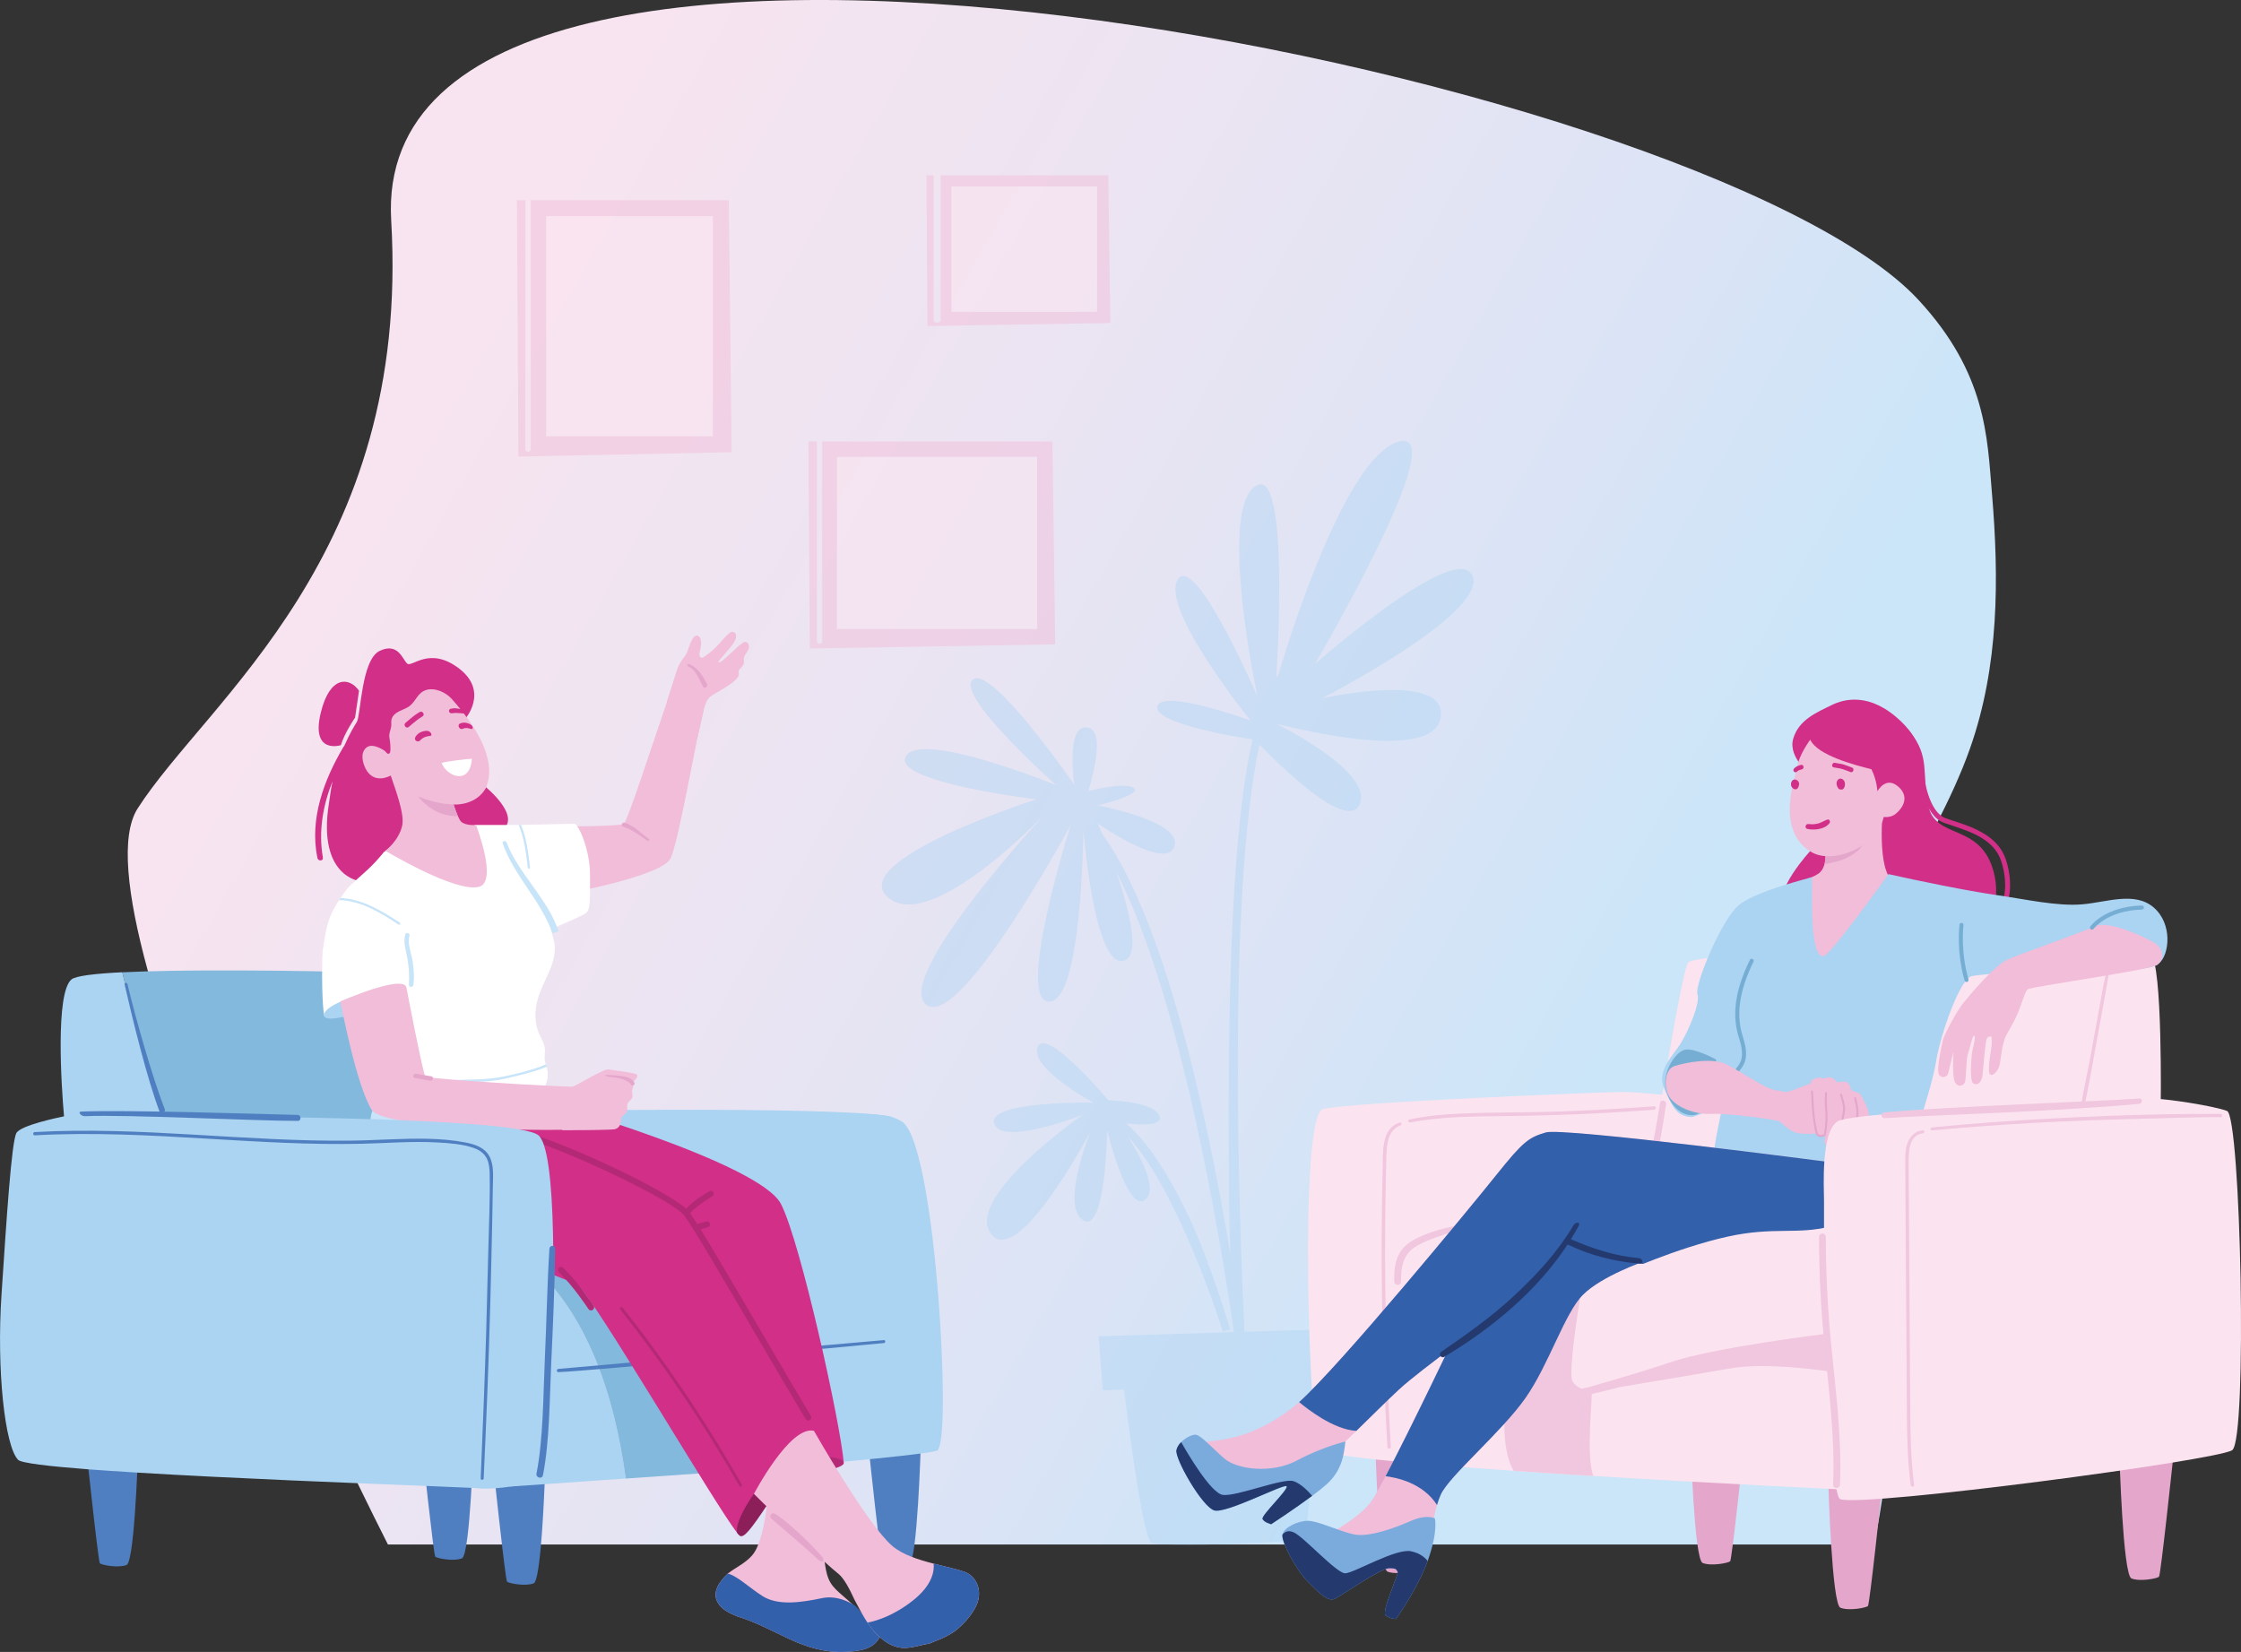 <?xml version="1.0" encoding="UTF-8"?>
<svg xmlns="http://www.w3.org/2000/svg" xmlns:xlink="http://www.w3.org/1999/xlink" viewBox="0 0 795.93 586.74">
  <rect x="0" y="0" width="795.93" height="586.74" fill="#333333" stroke="none"/>
  <defs>
    <style>      .cls-1 {        opacity: .5;      }      .cls-2 {        isolation: isolate;      }      .cls-3 {        mix-blend-mode: multiply;        opacity: .42;      }      .cls-4 {        fill: #4a3333;      }      .cls-4, .cls-5, .cls-6, .cls-7, .cls-8, .cls-9, .cls-10, .cls-11, .cls-12, .cls-13, .cls-14, .cls-15, .cls-16, .cls-17, .cls-18, .cls-19, .cls-20, .cls-21, .cls-22 {        stroke-width: 0px;      }      .cls-5 {        fill: #76aed3;      }      .cls-6 {        fill: #4f7fc0;      }      .cls-7 {        fill: #7aabdc;      }      .cls-8 {        fill: #24396e;      }      .cls-9 {        fill: #c7e4f8;      }      .cls-10 {        fill: #abd3f2;      }      .cls-11 {        fill: #bf2529;      }      .cls-12 {        fill: #b42975;      }      .cls-13 {        fill: #d12f88;      }      .cls-14 {        fill: #8c1f5a;      }      .cls-15 {        fill: #3260aa;      }      .cls-16 {        fill: #83b9dd;      }      .cls-17 {        fill: #fff;      }      .cls-18 {        fill: #e4a6cb;      }      .cls-19 {        fill: #fbe4f0;      }      .cls-20 {        fill: #f1c7df;      }      .cls-21 {        fill: #f1bdd9;      }      .cls-22 {        fill: url(#Dégradé_sans_nom_52);      }    </style>
    <linearGradient id="Dégradé_sans_nom_52" data-name="Dégradé sans nom 52" x1="551.97" y1="406.44" x2="-39.7" y2="67.55" gradientUnits="userSpaceOnUse">
      <stop offset="0" stop-color="#cbe5f9"></stop>
      <stop offset=".15" stop-color="#d9e4f6"></stop>
      <stop offset=".42" stop-color="#ebe4f2"></stop>
      <stop offset=".7" stop-color="#f7e4f0"></stop>
      <stop offset="1" stop-color="#fbe4f0"></stop>
    </linearGradient>
  </defs>
  <g class="cls-2">
    <g id="Calque_2" data-name="Calque 2">
      <g id="Calque_1-2" data-name="Calque 1">
        <g>
          <path class="cls-22" d="M137.78,548.58S24.2,325.73,48.88,287.16c24.68-38.57,97.08-89.75,90.06-208.86-8.81-149.52,466.87-53.34,542.4,28.18,24.23,26.15,24.47,48.88,26.13,68.67,2.55,30.33,2.55,61.41-7.81,90.75-12.99,36.78-41.84,70.13-42.45,108.59-.53,33.95,19.38,66.73,18.56,100.3-.1,4.2-8.53,73.79-10.66,73.79H137.78Z"></path>
          <g class="cls-3">
            <path class="cls-10" d="M522.98,204.58c-5.37-13.25-56.01,31.31-56.01,31.31,0,0,50.41-85.68,29.42-78.9-18.52,5.99-38.01,68.08-42.34,82.62-.26.31-.51.65-.76.99.76-12.39,4.17-76.48-7.62-67.73-13.05,9.68.97,74.63.97,74.63,0,0-22.48-52.1-28.42-41.49s25.97,49.94,25.97,49.94c0,0-31.76-11.59-33.14-4.99-1.26,6.02,28.49,10.84,33.8,11.65-5.57,24.56-8.73,68.16-8.43,142.17.06,14.62.09,28.88.59,40.79-2.16-13.04-5.08-29.12-8.75-45.98-10.87-49.96-23.24-84.69-36.81-103.43-.91-2.28-1.5-3.65-1.5-3.65,0,0,24.34,17,27.23,8.09,2.89-8.92-27.33-14.55-27.33-14.55,0,0,15.81-3.72,12.88-6.13-2.94-2.41-16.08,1.05-16.08,1.05-.11-1.07,7.01-21.73-.62-22.59s-4.45,20.4-4.45,20.4c0,0-29.6-42.91-36.07-37.41-6.47,5.49,29.61,37.51,29.61,37.51,0,0-47.78-19.53-53.34-10.35-5.56,9.18,46.29,15.37,46.29,15.37,0,0-67.95,21.84-52.63,34.88,15.32,13.04,55.83-29.8,55.83-29.8,0,0-54.09,58.22-42.35,67.84,11.74,9.62,51.38-63.88,51.38-63.88,0,0-19.71,62.36-7.8,62.8,11.91.44,12.28-61.08,12.28-61.08,0,0,3.8,49.24,14.33,46.58,6.18-1.56,1.95-18.09-2.6-31.46,22.88,44.16,37.1,131.17,41.77,163.37l-48.08,1.46,1.5,19.23,7.51-.28c1.99,16.03,6.92,53.36,9.85,54.49,3.74,1.44,52.63.14,54.13-2.02,1.17-1.69,4.25-39,5.53-55.07l8.29-.31-.27-18.68-34.74,1.05c-1.84-38-6.24-154.95,5.35-208.54,6.66,6.87,31.23,31.22,35.58,21.19,5.04-11.63-29.72-28.67-29.72-28.67,0,0,55.44,15.01,58.44-2,3-17.02-42.09-6.99-42.09-6.99,0,0,58.81-30.18,53.44-43.43Z"></path>
            <path class="cls-10" d="M406.86,426.01c4.46-3.81-2-15.63-6.33-22.44,18.27,19.69,33.63,68.86,33.79,69.37l2.56-.81c-.05-.15-7.09-24.12-14.8-40.28-7.45-15.61-14.86-26.59-22.12-32.86,4.69.55,13.5,1.11,11.77-2.74-2.33-5.2-18.05-5.44-18.05-5.44,0,0-22.26-26.46-25.13-18.92-2.87,7.53,19.78,19.76,19.78,19.76,0,0-37.81-.75-35.18,7.44,2.63,8.19,31.38-3.13,31.38-3.13,0,0-42.06,29.26-32.61,42.2,9.44,12.94,35.33-36.13,35.33-36.13,0,0-10.67,26.12-2.6,31.35s8.58-31.95,8.58-31.95c0,0,7.23,30.07,13.63,24.6Z"></path>
          </g>
          <g>
            <g>
              <path class="cls-18" d="M488.5,514.16s1.22,42.82,4.28,44.04c3.06,1.22,9.18,0,9.79-.61.61-.61,4.89-40.98,4.89-40.98l-18.96-2.45Z"></path>
              <path class="cls-18" d="M600.44,511.1s1.22,42.82,4.28,44.04c3.06,1.22,9.18,0,9.79-.61.61-.61,4.89-40.98,4.89-40.98l-18.96-2.45Z"></path>
              <path class="cls-18" d="M752.74,516.6s1.22,42.82,4.28,44.04c3.06,1.22,9.18,0,9.79-.61.61-.61,4.89-40.98,4.89-40.98l-18.96-2.45Z"></path>
              <path class="cls-18" d="M649.37,527s1.22,42.82,4.28,44.04c3.06,1.22,9.18,0,9.79-.61s4.89-40.98,4.89-40.98l-18.96-2.45Z"></path>
              <g>
                <path class="cls-19" d="M657.61,456.35l-1.22,72.79s-44.68-2.09-90.48-4.91c-9.52-.58-19.08-1.19-28.31-1.83-36.61-2.51-67.83-5.33-69.22-7.68-3.44-5.77-7.11-118.32,1.46-120.77s100.93-6.12,106.43-6.12,22.63,1.84,22.63,1.84l31.81,63,26.91,3.67Z"></path>
                <path class="cls-20" d="M517.84,435.25c-5.47.98-13.54,3.14-17.98,6.62-4.16,3.26-4.84,8.36-4.66,13.34.06,1.54,2.43,1.56,2.41,0-.07-5.36.73-9.97,5.78-12.8,4.22-2.37,8.9-3.67,13.47-5.18,1.21-.4,2.22-2.19.99-1.97Z"></path>
                <path class="cls-20" d="M497.13,398.71c-6.73,2.01-5.91,10.95-6.05,16.42-.2,8.01-.31,16.02-.35,24.04-.07,15.93.18,31.85.75,47.77.32,9.02.75,18.04,1.28,27.05.05.78,1.26.78,1.22,0-1.77-30.38-2.4-60.83-1.85-91.25.07-4.15.16-8.3.29-12.45.12-3.95.61-9.03,4.99-10.54.65-.22.38-1.24-.29-1.04Z"></path>
                <path class="cls-20" d="M587.51,392.92c-11.5.87-23.02,1.5-34.55,1.89-11.28.37-22.57.21-33.84.69-6.22.26-12.47.81-18.57,2.12-.68.15-.39,1.16.29,1.04,11.02-2.06,22.17-2.14,33.34-2.24,11.32-.11,22.64-.44,33.95-1.03,6.47-.34,12.93-.75,19.39-1.24.78-.06.78-1.28,0-1.22Z"></path>
                <path class="cls-20" d="M648.37,473.75s-40,4.93-54.81,10.01c-7.54,2.59-19.58,6.14-29.58,9-6.16,1.33-12.37,2.46-18.63,3.51-1.18.2-.92,2.23.28,2.1,9.98-1.03,19.91-3.06,29.63-5.7,15.2-2.55,31.9-5.32,39.2-6.63,13.44-2.42,36.11,1.2,36.11,1.2l-2.2-13.49Z"></path>
                <path class="cls-20" d="M565.9,524.24c-9.52-.58-19.08-1.19-28.31-1.83-2.09-3.57-4.75-11.73-2.32-28.74,3.67-25.69,26.3-34.87,26.3-34.87,0,0-4.89,28.75-3.06,31.81,1.84,3.06,6.13,3.39,6.73,4.14.57.71-2.11,21.92.65,29.49Z"></path>
              </g>
              <g>
                <path class="cls-19" d="M767.42,393.46s.74-51.39-3.57-54.41c-4.31-3.02-15.94-3.52-20.83-3.47-4.89.05-140.5,1.47-143.52,6.39-3.01,4.92-17.13,96.64-17.13,96.64l103.62,11.89,81.43-57.05Z"></path>
                <path class="cls-20" d="M742.24,376.49l2.44-13.42c.79-4.37,1.59-8.75,2.38-13.12.49-2.69,2.66-8.83-.69-10.51-.64-.32-.09-1.26.55-.96,2.74,1.3,2.54,4.76,2.12,7.3-.81,4.88-1.76,9.74-2.64,14.61-.88,4.87-1.77,9.74-2.65,14.61-.9,4.95-2.18,12.46-3.35,17.35-.18.74-1.2.41-1.11-.3.55-4.39,2.17-11.22,2.96-15.58Z"></path>
                <path class="cls-20" d="M589.61,391.68c-1.11,7.2-2.46,14.37-4.04,21.48-.33,1.49,1.96,2.12,2.29.63,1.55-7.13,2.84-14.3,3.89-21.53.2-1.39-1.91-1.99-2.13-.59Z"></path>
              </g>
              <g>
                <g>
                  <path class="cls-13" d="M700.63,337.19s12.17-12.66,7.11-28.72c-5.05-16.06-20.42-10.4-22.85-22.3-2.43-11.9.71-17.11-6.52-26.3-7.22-9.19-31.04,5.72-31.04,5.72l-4.17,36.43s-13.47,14.31-10.16,21.88c3.32,7.57,67.62,13.29,67.62,13.29Z"></path>
                  <path class="cls-13" d="M712.05,322.32c-.17.04-.35.02-.52-.05-.44-.19-.64-.7-.45-1.14.03-.06,2.62-6.36-.32-15.28-2.54-7.71-10.79-10.42-17.41-12.61-1.05-.34-2.03-.67-2.95-1-7.11-2.56-8.71-15.83-8.78-16.39-.05-.48.28-.91.76-.97.47-.06.9.28.96.75.01.13,1.55,12.77,7.66,14.97.89.32,1.87.64,2.9.98,6.62,2.18,15.69,5.17,18.51,13.7,3.16,9.59.39,16.24.27,16.52-.12.27-.35.45-.62.51Z"></path>
                </g>
                <g>
                  <g>
                    <path class="cls-13" d="M643.24,275.29s-8.26-6.17-6.36-12.86c1.92-6.75,8.31-9.36,13.67-12,4.2-2.07,13.56-4.85,24.7,5.87,11.11,10.69,9.58,24.34-4.58,41.47-4.79,5.8-27.43-22.48-27.43-22.48Z"></path>
                    <path class="cls-21" d="M691.64,317.51c3.67,3.76,6.15,68.62-45.97,46.39-11.11-14.7-17.4-46.81-17.32-47.69,5.76-.55,15.42-4.43,17.55-5.94,1.06-.75,2.64-2.72,2.45-6.93,0-.07,0-.13,0-.2-.1-2.73.02-6.71.13-9.37.07-1.67.14-2.82.14-2.82l20.35-6.29s-2.57,21.57,2.54,27.56c2.39,2.79,10.84,3.53,20.14,5.3Z"></path>
                    <path class="cls-18" d="M664.02,294.32s.38,3.06-4.18,7.86c-3.52,2.62-5.63,3.67-11.81,4.72.59-2.99.35-6.64.45-9.3l15.54-3.27Z"></path>
                    <g>
                      <path class="cls-21" d="M638.37,272.16c-.45,3.08-8.28,22.82,5.06,30.52,7.76,4.48,23.19-1.89,25.61-12.51,0,0,2.48.42,4.36-1.19,2.43-2.07,4.73-5.77,1.16-9.26-4.63-4.53-7.76,1.32-7.76,1.32,0,0-.2-4.06-2.15-7.83-5.74-1.45-19.16-4.89-21.71-10.49,0,0-3.98,5.38-4.57,9.43Z"></path>
                      <path class="cls-13" d="M651.72,270.94c1.02.24,2.08.3,3.09.6,1.02.3,1.99.75,3,1.1.91.31.4,1.92-.51,1.6-1-.35-1.97-.8-3-1.1-1.01-.3-2.07-.36-3.09-.6-.94-.22-.43-1.82.51-1.6Z"></path>
                      <path class="cls-13" d="M637.19,272.95c.72-.75,1.52-1.01,2.44-1.27.97-.27,1.33,1.29.36,1.57-.61.17-1.24.28-1.72.78-.74.77-1.81-.3-1.07-1.07Z"></path>
                    </g>
                    <path class="cls-13" d="M652.91,276.83c.29-.25.62-.35.98-.24.04,0,.08.01.12.02.02,0,.03,0,.05,0,.02,0,.03.01.04.02,1.23.36,1.49,2.25.84,3.17-.09.23-.22.43-.43.54-.21.1-.45.12-.69.06-.02,0-.04.02-.07.02-.58.02-.97-.42-1.16-.99-.49-.84-.36-2.02.32-2.6Z"></path>
                    <path class="cls-13" d="M636.48,277.32c.55-.65,1.54-.59,2.15.14.05.06.1.14.15.21.15.24.23.52.21.8,0,.03,0,.07,0,.1,0,.01,0,.02,0,.03-.09.49-.2.98-.5,1.35-.57.72-1.63.39-2.13-.44-.43-.72-.32-1.64.14-2.19Z"></path>
                  </g>
                  <path class="cls-13" d="M648.97,291.12c-1.04.36-1.95.99-3.02,1.31-1.19.36-2.4.4-3.63.25-1.13-.14-1.5,1.51-.36,1.75,2.48.52,6.21.13,7.82-2.08.42-.58-.03-1.5-.81-1.23Z"></path>
                </g>
                <path class="cls-10" d="M670.73,310.47c10.85,2.44,27.92,5.93,38.24,7.42,10.32,1.49,21.68,4.06,30.47,3.32,8.79-.73,18.76-4.71,25.51,1.13,6.75,5.83,5.55,16.72,1.92,19.76-3.63,3.04-13.03,2.06-23.89,2.06s-38.7,1.59-42.73,2.56-10.99,20.02-12.7,30.76-13.67,45.17-13.67,45.17c0,0-12.7-3.17-28.57-7.81-15.87-4.64-33.14-.03-35.89-1.98-2.21-1.57,1.72-15.21,2.04-19.26.08-.99-10.01,3.2-10.62,3.17-5.5-.24-6.8-3.66-9.73-10.01-2.93-6.35,3.08-11.77,5.82-16.18,2.74-4.41,7.08-14.44,5.95-17.53s8.67-26.92,14.98-31.81c6.3-4.88,25-9.39,25.6-9.67s-1.47,28.61,4.23,28.07c2.37-.23,23.05-29.18,23.05-29.18Z"></path>
                <path class="cls-5" d="M609.42,376.27c2.2,10.13-2.59,19.17-7.83,19.78s-9.51-5.06-10.12-10.44c-.61-5.38,3.6-12.03,6.99-12.76,3.39-.73,10.96,3.42,10.96,3.42Z"></path>
                <path class="cls-21" d="M744.43,328.89c-9.25,3.84-26.68,9.78-31.45,11.97-4.77,2.19-13.14,12.28-15.57,15.25s-6.96,11.5-7.35,13.3c-.39,1.8-2.48,10.98-1.33,12.39,1.15,1.41,2.92.63,3.18-.57.26-1.2,1.93-7.72,1.93-7.72,0,0-.68,9.23.63,11.11s3.23.73,3.49-.47.52-8.66.83-9.34c.31-.68,1.77-6.88,2.19-6.94.42-.05.47.42.37,1.41-.1.99-.83,3.6-.99,4.95-.16,1.36-.89,9.39.42,10.48,1.3,1.1,2.97-.16,3.29-2.5.31-2.35.63-7.14.94-9.44.31-2.29.31-4.38,1.46-4.59,1.15-.21.83,0,.94,1.77.1,1.77-.73,5.32-.89,7.51-.16,2.19-.37,4.38.78,4.33,1.15-.05,2.5-1.67,2.97-3.91.47-2.24.68-7.25,2.45-10.48,1.77-3.23,3.13-5.27,4.59-9.23,1.46-3.96,1.98-5.89,2.82-6.78s43.63-6.86,46.05-8.66c2.43-1.8,2.19-5.16,0-7.12-2.19-1.96-16.8-8.79-21.75-6.73Z"></path>
                <path class="cls-5" d="M743,330.19c-.14,0-.29-.04-.42-.14-.32-.23-.39-.68-.16-1,.21-.29,5.21-7.05,18.28-7.43.39.02.73.3.74.7.01.4-.3.73-.7.74-12.36.36-17.11,6.77-17.15,6.84-.14.2-.36.3-.58.3Z"></path>
                <path class="cls-5" d="M698.45,348.79c-.31,0-.6-.21-.69-.52-3.01-10.57-1.86-19.48-1.81-19.86.05-.39.4-.67.81-.61.39.05.67.41.61.81-.01.09-1.16,9.01,1.77,19.27.11.38-.11.78-.49.89-.07.02-.13.03-.2.03Z"></path>
                <path class="cls-5" d="M615.71,388.95s-.07,0-.1,0c-.39-.05-.67-.42-.61-.81.07-.53.12-1.23.16-1.97.14-2.36.32-5.29,1.65-6.93,1.28-1.58,3.04-3.73.85-10.48-2.66-8.18-1.44-17.02,3.84-27.83.17-.36.6-.5.96-.33.36.17.5.6.33.96-5.1,10.45-6.3,18.96-3.76,26.76,2.25,6.92.69,9.64-1.1,11.83-1.04,1.28-1.2,3.95-1.33,6.1-.05.77-.09,1.5-.17,2.09-.05.36-.36.62-.71.62Z"></path>
                <g>
                  <path class="cls-21" d="M647.07,402.36c-2.49.53-7.32.49-9.32-.09-2-.57-4.94-3.3-5.57-3.9s-18.46-3.06-24.41-2.74c-5.95.32-12.54-2.48-14.79-5.93-2.25-3.45-1.82-9.99,1.84-11.1,3.66-1.12,13.46-3.22,18.72-.4,5.26,2.82,10.54,6.3,13.69,7.84,3.15,1.54,5.7,1.4,6.75,1.8,1.05.4,8.73-3.07,10.05-3.39s3.03,17.9,3.03,17.9Z"></path>
                  <path class="cls-21" d="M661.28,389.54c1.58,3.06,2.81,5.14,2.5,7.92-.3,2.78-1.82,6.98-2.72,7.54-2.11,1.32-2.37-.58-3.03-1.21-.37-.36-1.15,3.62-2.63,4.65-1.48,1.03-2.5-.04-2.4-1.59.1-1.55.2-3.6.2-3.6,0,0-1.55,3.9-2.96,4.15-1.4.26-2.53-1.31-2.24-2.59s.42-1.78.42-1.78c0,0-2.25,1.14-2.97-.62s-1.89-9.78-1.81-12.51c.08-2.73-.87-5.62-.15-6.27.73-.65,3.03-1.16,3.68-.67.65.49,1.62-.64,2.99-.28,1.37.37,1.85,1.31,2.31,1.66.46.35,2.08-.54,3.41.02,1.33.56,1.23,2.43,1.84,2.96.6.53,2.54.25,3.55,2.2Z"></path>
                  <path class="cls-18" d="M657.69,403.8s0-.06.01-.09c1.42-5.7,1.65-7.29,1.66-8.91,0-1.51-.81-4.63-.82-4.66-.05-.2.06-.39.25-.44.19-.05.38.06.44.25.03.13.86,3.22.84,4.85-.01,1.67-.25,3.3-1.68,9.07-.05.19-.24.31-.43.26-.16-.04-.27-.18-.27-.34Z"></path>
                  <path class="cls-18" d="M652.83,403.9s0-.05,0-.07c.3-1.7.63-3.33.92-4.79.45-2.27.81-4.06.87-5.03.1-1.54-1.08-5.03-1.09-5.07-.06-.19.04-.39.22-.45.19-.06.39.04.45.22.05.15,1.24,3.64,1.13,5.34-.06,1.02-.42,2.83-.88,5.12-.29,1.45-.61,3.08-.91,4.77-.03.19-.22.32-.41.29-.17-.03-.29-.18-.29-.34Z"></path>
                  <path class="cls-18" d="M643.18,387.65c0-.18.13-.34.31-.36.2-.02.37.12.4.31.12,1,.14,1.6.18,2.58.03.74.06,1.69.15,3.21.22,3.59.96,7.98,1.44,9.21.3.78,1.62.46,2.11.31.82-4.11.64-8.13.42-9.69-.16-1.19,0-4.86.01-5.02,0-.2.18-.35.37-.34.2,0,.36.17.34.37,0,.04-.17,3.76-.02,4.89.22,1.63.41,5.86-.47,10.14l-.04.19-.18.07c-.96.36-2.71.64-3.21-.66-.54-1.43-1.28-6.1-1.48-9.42-.09-1.52-.13-2.48-.15-3.23-.03-.96-.06-1.55-.17-2.52,0-.01,0-.02,0-.04Z"></path>
                </g>
              </g>
              <g>
                <g>
                  <path class="cls-21" d="M585.12,444.2l-1.11,3.78s-15.13,5.24-21.75,11.86c-6.62,6.62-12.03,24.66-20.45,36.69-8.42,12.03-27.07,27.67-30.08,34.29-.54,1.18-.97,2.44-1.35,3.73-1.75,5.99-2.19,12.87-4.66,17.32-3.01,5.41-36.69-1.2-39.1-2.41-2.41-1.2,15.04-8.42,20.45-16.24,1.07-1.55,2.86-4.75,5.05-8.9,8.92-16.89,24.42-49.44,24.42-49.44l37.9-43.91,30.68,13.23Z"></path>
                  <path class="cls-7" d="M507.23,553.98c-.05.15-.11.3-.17.46-3.67,10.09-11.26,20.6-11.26,20.6,0,0-1.8,0-3.61-1.2-1.8-1.2,4.81-15.04,4.21-15.64-.6-.6,0-1.2-3.01-1.2s-16.84,9.62-19.25,10.83-5.41-1.8-9.62-6.02-9.41-14.03-9.05-16.69c0,0,0,0,0,0,0-.05.01-.1.02-.15.6-2.41,5.41-4.81,9.02-4.81s10.83,3.61,16.24,4.81c5.41,1.2,15.04-2.41,20.45-4.81s8.41-.88,8.41-.88c0,0,1.22,4.49-2.39,14.71Z"></path>
                  <path class="cls-8" d="M507.06,554.44c-3.67,10.09-11.26,20.6-11.26,20.6,0,0-1.8,0-3.61-1.2-1.8-1.2,4.81-15.04,4.21-15.64-.6-.6,0-1.2-3.01-1.2s-16.84,9.62-19.25,10.83-5.41-1.8-9.62-6.02-9.41-14.03-9.05-16.69c0,0,0,0,0,0,.67-.9,1.99-1.88,4.23-.75,3.61,1.8,15.04,14.44,18.05,14.44s18.05-9.02,23.46-7.82c3.25.72,4.98,2.31,5.85,3.46Z"></path>
                  <path class="cls-15" d="M585.12,444.2l-1.11,3.78s-15.13,5.24-21.75,11.86c-6.62,6.62-12.03,24.66-20.45,36.69-8.42,12.03-27.07,27.67-30.08,34.29-.54,1.18-.97,2.44-1.35,3.73-5.07-7.96-14.64-9.8-18.26-10.23,8.92-16.89,24.42-49.44,24.42-49.44l37.9-43.91,30.68,13.23Z"></path>
                </g>
                <g>
                  <path class="cls-21" d="M650.88,455.13s-31.81-1.84-58.11-4.89c-26.3-3.06-35.48-9.18-35.48-9.18,0,0-7.95,9.18-18.35,18.96s-33.64,25.69-42.21,33.64c-4.17,3.87-9.71,9.41-15,14.56-5.59,5.44-10.91,10.47-14.05,12.66-6.12,4.28-20.8,8.56-28.75,6.73-7.95-1.84-15.29-14.68-15.29-14.68,0,0,3.06-.61,7.95-1.22s15.6-2.14,28.44-12.54c.42-.34.88-.73,1.38-1.17,14.61-13.04,60.41-68.65,69.88-80.48,9.79-12.23,11.62-13.46,17.74-15.29,6.12-1.84,99.7,10.4,99.7,10.4l2.14,42.51Z"></path>
                  <path class="cls-7" d="M477.84,512.01c-.54,4.89-1.29,10.4-6.8,15.3-1.3,1.15-3.06,2.54-5.01,3.99-6.33,4.71-14.56,10.08-14.56,10.08,0,0-2.45-.61-3.06-1.84s9.17-10.4,8.56-11.62c-.61-1.22-21.41,9.79-25.69,8.56-4.28-1.22-14.07-18.35-13.46-21.41.21-1.05.85-2.02,1.68-2.86t0,0c1.58-1.59,3.84-2.64,5.05-2.64,1.84,0,6.12,4.89,10.4,8.56,4.28,3.67,16.52,5.5,25.69.61,9.18-4.89,17.19-6.73,17.19-6.73Z"></path>
                  <path class="cls-8" d="M466.04,531.3c-6.33,4.71-14.56,10.08-14.56,10.08,0,0-2.45-.61-3.06-1.84s9.17-10.4,8.56-11.62c-.61-1.22-21.41,9.79-25.69,8.56-4.28-1.22-14.07-18.35-13.46-21.41.21-1.05.85-2.02,1.68-2.86,2.06,3.64,10.55,18.22,14.83,18.76,4.89.61,21.41-6.12,25.08-4.89,2.68.89,5.36,3.74,6.61,5.21Z"></path>
                  <path class="cls-15" d="M650.88,455.13s-31.81-1.84-58.11-4.89c-26.3-3.06-35.48-9.18-35.48-9.18,0,0-7.95,9.18-18.35,18.96s-33.64,25.69-42.21,33.64c-4.17,3.87-9.71,9.41-15,14.56-8.16-.46-17.6-7.94-20.32-10.23,14.61-13.04,60.41-68.65,69.88-80.48,9.79-12.23,11.62-13.46,17.74-15.29,6.12-1.84,99.7,10.4,99.7,10.4l2.14,42.51Z"></path>
                  <path class="cls-8" d="M582.06,446.87c-8.55-.77-16.27-3.32-24.13-6.7.99-1.59,1.92-3.21,2.8-4.86.71-1.33-1.13-1.37-1.91-.06-5.69,9.53-12.53,16.95-20.62,24.57-8.11,7.64-17.13,14-26.29,20.3-1.09.75-.12,2.5,1.05,1.8,16.61-9.91,33.03-23.4,43.8-39.91,8.02,3.9,16.79,6.12,25.66,6.81,1.48.11,1.09-1.82-.36-1.95Z"></path>
                </g>
                <path class="cls-19" d="M575.34,452.38s20.19-9.18,38.23-13.15c16.52-3.64,24.51-.57,36.72-3.65,12.21-3.08,1.81,28.73,1.81,28.73l-78.29-2.45,1.53-9.48Z"></path>
              </g>
              <g>
                <path class="cls-19" d="M653.63,532.51c9.48,2.71,133.65-13.76,139.16-17.43,5.51-3.67,3.06-118.66-1.83-120.5s-21.41-4.28-25.08-4.28-107.04,4.28-113.16,7.95c-6.12,3.67-4.89,23.86-4.89,28.14v22.02s1.53,82.88,5.81,84.1Z"></path>
                <path class="cls-20" d="M676.86,408.43c.45-3.33,2.42-6.7,6.08-6.96.7-.05.68,1.01,0,1.08-4.77.5-5.07,6.24-5.06,9.9.02,4.07.06,8.14.09,12.22.05,8.35.11,16.7.16,25.04.11,16.69.22,33.39.33,50.08.06,9.24.17,18.5,1.38,27.68.1.78-1.12.77-1.22,0-1.14-8.68-1.31-17.43-1.37-26.17-.06-8.85-.11-17.7-.17-26.54-.11-17.51-.23-35.02-.34-52.53-.01-2.44-.03-4.89-.04-7.33-.01-2.15-.13-4.33.16-6.47Z"></path>
                <path class="cls-20" d="M647.3,438.1s-.02,0-.02,0c-.67,0-1.22.54-1.22,1.21.01,13.24.71,26.46,2.02,39.63,1.6,16.1,3.67,32.19,2.99,48.4-.07,1.57,2.37,1.56,2.44,0,.72-17.4-1.72-34.66-3.34-51.94-1.12-12-1.68-24.05-1.69-36.1,0-.66-.53-1.2-1.19-1.21Z"></path>
                <path class="cls-20" d="M759.83,390.16c-15.31,1.11-65.38,2.69-90.66,4.94-.56.05-.97.54-.93,1.1,0,0,0,.01,0,.02.04.59.57.98,1.17.94,15.42-1.06,60.68-2.29,90.42-5.1,1.2-.11,1.24-2,0-1.91Z"></path>
                <path class="cls-20" d="M788.7,395.64c-24.96-.15-54.89,1.06-80.74,2.93-7.27.53-14.53,1.16-21.79,1.87-.68.07-.69,1.14,0,1.07,25.8-2.42,50.04-3.58,76.34-4.19,7.29-.17,18.9-.6,26.19-.5.76,0,.76-1.18,0-1.18Z"></path>
              </g>
            </g>
            <g>
              <path class="cls-10" d="M25.41,347.85c-5.78,4.73-3.63,37.91-2.67,48.65.12,1.37.23,2.37.3,2.91.07.61.2,1.38.36,2.27.07.37.14.77.22,1.17,1.19,6.2,3.57,16.11,3.57,16.11l38.09-1.06c-6.8-24.46-16.03-48.09-21.83-72.58-9.63.48-16.5,1.28-18.03,2.53Z"></path>
              <path class="cls-16" d="M174.51,412.38l-1.91-3.28-.07-.12-5.68-9.77-31.22-53.73s-10.69-.3-25.42-.54c-3.45-.06-7.12-.11-10.92-.15-.71,0-1.42-.01-2.14-.02-2.41-.02-4.86-.04-7.34-.06-2.24-.01-4.51-.02-6.78-.03h-1.03c-13.89-.03-27.91.12-38.56.66,5.81,24.49,15.03,48.12,21.83,72.58l19.09-.53,89.44-2.49,1.2-.04.91-.02-1.41-2.44Z"></path>
              <path class="cls-6" d="M45.25,349.48c2.87,11.96,8.85,33.19,13.33,44.65.26.68-1.48,1.8-1.74,1.13-4.45-11.45-9.84-33.53-12.56-45.51-.14-.63.82-.9.97-.27Z"></path>
              <path class="cls-6" d="M327.03,513.19s-1.19,41.48-4.15,42.67c-2.96,1.19-8.89,0-9.48-.59-.59-.59-4.74-39.7-4.74-39.7l18.37-2.37Z"></path>
              <path class="cls-6" d="M193.7,519.71s-.09,3.01-.27,7.44c-.27,6.5-.75,16.06-1.47,23.58-.15,1.56-.31,3.02-.49,4.35-.41,3.17-.88,5.6-1.41,6.69-.16.33-.33.54-.5.6-2.96,1.18-8.89,0-9.48-.59h0c-.16-.2-.54-2.86-1.02-6.7-.17-1.32-.34-2.78-.53-4.34-.85-7.12-1.84-16.14-2.49-22.14-.43-3.9-.7-6.52-.7-6.52l5.41-.7,10.39-1.34,1.41-.19,1.01-.13.15-.02Z"></path>
              <g>
                <path class="cls-10" d="M177.28,440.93l-.91,4.11,4.74,82.96,29.93-2.08,11.2-.78c-4.42-32.19-15.79-67.51-44.96-84.22Z"></path>
                <path class="cls-10" d="M333.86,469.02c-2.07-32.32-6.84-66.12-13.46-70.64-.56-.38-3.35-1.72-4.61-1.93-21.48-3.7-128.24,1.48-128.24,1.48l-5.1,21.17c15.09,2.25,29.46,7.16,42.61,15.67,20,13,33,32,42,52,5.11,10.23,11.67,26.99,4.83,34.81,7.42-.62,18.11-1.53,28.51-2.49,14.94-1.39,29.26-2.9,32.33-3.83,2.54-.76,2.68-21.94,1.13-46.24Z"></path>
                <path class="cls-16" d="M267.07,486.77c-9-20-22-39-42-52-13.16-8.52-27.52-13.42-42.61-15.67l-4.18,17.36-.99,4.47c29.17,16.71,40.54,52.03,44.96,84.22l25.27-1.75,14.7-1.02s3.82-.3,9.68-.79c6.84-7.82.28-24.58-4.83-34.81Z"></path>
                <path class="cls-6" d="M198.33,486.21c11.25-.94,104.33-9.3,115.59-10.22.67-.05.66.98,0,1.04-11.25,1.03-104.31,9.92-115.59,10.33-.75.03-.73-1.09,0-1.15Z"></path>
                <path class="cls-10" d="M315.8,396.45l-131.55,46.22-5.97-6.22,3.6-41.78s112.44-1.93,133.92,1.78Z"></path>
                <g>
                  <path class="cls-11" d="M175.02,446.29c.41-.01.79-.25.97-.65.24-.55,0-1.19-.55-1.43-.86-.38-21.69-9.35-72.96-8.6,0,0,0,0-.01,0-.59.01-1.07.51-1.06,1.1,0,.6.5,1.08,1.1,1.07,50.7-.74,71.84,8.33,72.05,8.42.15.07.31.1.47.09Z"></path>
                  <g>
                    <g>
                      <path class="cls-21" d="M261.96,574.15c-2.75-1.16-5.55-2.31-7.06-4.98-2.16-3.82.78-7.6,3.65-10.32,2.81-2.16,6.14-3.61,8.51-6.33,1.42-1.63,2.23-3.69,2.89-5.75,3.33-10.48,3.1-22.21,2.72-33.11l16.35-.14c.07,0,.46,2.26.49,2.39.74,3.64,1.28,7.34,2.07,10.97.58,2.69,1.39,4.48,1.09,7.31-.78,7.25-.74,14.52.39,21.73.34,2.14.78,4.32,1.88,6.18,1.04,1.74,2.59,3.11,4.12,4.44,2.13,1.86,4.26,3.66,6.22,5.69,2.15,2.23,6.03,6.39,7.04,8.51.08.16.14.33.2.49-2.04,4.71-7.72,5.27-12.26,5.47-7.14.32-13.36-1.51-19.8-4.5-6.02-2.8-11.7-5.92-18.06-7.92-.15-.05-.29-.09-.45-.14Z"></path>
                      <path class="cls-15" d="M261.96,574.15c-2.75-1.16-5.55-2.31-7.06-4.98-2.14-3.79.73-7.54,3.58-10.25,3.15.65,7.75,5.06,12.31,7.96,5.52,3.51,13.66,2.32,21.12.76,5.02-1.05,9.43,1.14,11.78,2.68,0,0,7.21,7.44,8.63,10.43.08.16.14.33.2.49-2.04,4.71-7.72,5.27-12.26,5.47-7.14.32-13.36-1.51-19.8-4.5-6.02-2.8-11.7-5.92-18.06-7.92-.15-.05-.29-.09-.45-.14Z"></path>
                    </g>
                    <path class="cls-13" d="M193.71,391.25s76.08,21.62,83.68,36.41c6.96,13.53,21.09,77.69,22.28,91.83-1.97,2.63-7.57,2.71-9.36,3.01-4.53.76-9.16.76-13.74.72-.41,0-.65.26-.71.58-2.99-.11-4.9-.24-4.9-.24l-55.04-86.73-69.23-52.59,47.02,7.03Z"></path>
                    <path class="cls-12" d="M239.85,436.79c.53-6.01,7.33-11.1,12.22-13.71,1.17-.63,1.99,1.16.89,1.82-4.26,2.58-10.35,6.73-11.27,12.04-.2,1.15-1.94,1.05-1.84-.16Z"></path>
                    <path class="cls-12" d="M241.23,437.21c3.08-1.43,6.44-2.64,9.76-3.36,1.09-.24,1.73,1.55.63,1.91-3.19,1.05-6.36,2.08-9.52,3.24-1.18.44-2.06-1.24-.87-1.79Z"></path>
                    <path class="cls-12" d="M291.52,517.32s7.61,0,8.15,2.17c.54,2.17-11.95,3.8-11.95,3.8l3.8-5.98Z"></path>
                  </g>
                  <g>
                    <path class="cls-13" d="M138.29,439.07c29.34,3.26,59.77,13.58,66.84,17.39,4.71,2.54,49.3,78.88,56.7,87.98.45.55.77.86.94.91,1.17.32,5.45-5.07,10.28-11.84,7.78-10.87,16.99-25.32,16.99-25.32,0,0-39.66-68.46-46.06-77.03-7.31-9.78-63.65-36.35-63.65-36.35l-16.42-13.23-26.15,6.4s-7.61,22.81-7.61,36.41c0,10.87,8.15,14.67,8.15,14.67Z"></path>
                    <path class="cls-9" d="M131.76,400.57c.23,1.13.77,2.15,1.71,2.8.95-1.3,2.53-2.1,3.86-2.96,3.23-2.09,16.46-4.43,20.98-4.95,5.41-.62,12.31,1.29,23.61-3.58,5.23-2.25-.53-4.2-2.33-6.67-3.36-4.6-6.6-9.2-10.18-13.65-4.05-5.03-8.16-10.02-12.32-14.96.05-.12.09-.24.14-.36.59-1.57-.78-2.81-2.18-2.95-.34-2.13-.81-6.54-.93-6.29-2.08,4.33-14.31,34.94-19.45,42.81-2.01,3.07-3.73,6.59-2.9,10.74ZM155.21,354.23c.06.08.09.14.1.2-.03.02-.06-.06-.1-.2ZM154.29,353.34s-.01-.01-.02-.02c0,0,.01.01.02.02,0,0,0,0,0,0Z"></path>
                    <path class="cls-12" d="M287.07,504.54c.19,0,.38-.05.56-.16.51-.31.68-.98.37-1.49-4.5-7.46-10.75-18.14-17.36-29.44-11.15-19.06-22.69-38.77-25.8-42.93-4.13-5.53-36.44-21.4-56.45-27.91-.57-.19-1.18.13-1.37.7-.19.57.13,1.18.7,1.37,18.91,6.16,51.6,22.09,55.38,27.15,3.04,4.06,14.54,23.72,25.66,42.73,6.62,11.31,12.87,21.99,17.37,29.46.2.34.56.53.93.53Z"></path>
                    <g>
                      <path class="cls-14" d="M261.75,544.39c.44.56.94,1.1,1.11,1.17,1.35.58,3.54-1.77,10.23-11.97l-5.31-3.01s-6.72,9.12-6.03,13.81Z"></path>
                      <path class="cls-21" d="M289.08,508.19s18.92,33.31,27.87,40.93c3.66,3.11,9.2,4.85,14.67,6.26,4.15,1.06,8.27,1.94,11.49,3.09,4.5,2.19,5.85,7.64,3.41,12.29-1.78,3.38-4.31,6.09-7.18,8.46-1.68,1.15-3.42,2.13-5.09,2.84-1.41.6-2.83,1.18-4.22,1.72-3.25.52-6.55,1.79-9.87,1.49-3.16-.28-6.09-2.21-8.32-4.37-3.68-3.56-5.95-8.22-8.36-12.73-1.76-3.79-3.63-7.55-5.86-9.32-7.31-5.83-29.85-28.25-29.85-28.25,0,0,12.82-24.49,21.32-22.39Z"></path>
                      <path class="cls-18" d="M292.19,554.65c.41-.44.34-1.08-.05-1.54-5.94-6.85-13.46-13.27-16.74-15.37-.51-.32-1.14-.36-1.53.09-.4.45-.36,1.14.09,1.53,3.5,3.12,11.18,9.48,16.73,14.68.21.2,1.29.83,1.51.61Z"></path>
                      <path class="cls-15" d="M320.15,585.26c-3.16-.28-6.09-2.21-8.32-4.37-1.42-1.38-2.63-2.92-3.73-4.56,3.24-.63,9.26-2.45,16.07-7.8,7.01-5.51,7.69-10.55,7.44-13.16,4.15,1.06,8.27,1.94,11.49,3.09,4.5,2.19,5.85,7.64,3.41,12.29-1.78,3.38-4.31,6.09-7.18,8.46-1.68,1.15-3.42,2.13-5.09,2.84-1.41.6-2.83,1.18-4.22,1.72-3.25.52-6.55,1.79-9.87,1.49Z"></path>
                    </g>
                  </g>
                  <path class="cls-4" d="M142.1,414.97c5.47-1.63,10.13-4.62,13.75-9.05.78-.96,2.1.4,1.35,1.35-3.7,4.72-8.75,8.12-14.58,9.6-1.23.31-1.74-1.54-.52-1.9Z"></path>
                  <path class="cls-12" d="M220.45,464.33c.22-.15.52-.1.69.11,11.16,14.13,21.56,28.86,31.13,44.1,3.88,6.18,7.61,12.45,11.22,18.8.31.54-.53,1.03-.84.49-12.55-21.92-26.68-42.93-42.33-62.75-.19-.24-.13-.58.12-.74,0,0,0,0,0,0Z"></path>
                  <path class="cls-12" d="M209.92,465.44c.21,0,.41-.06.6-.18.5-.33.64-1,.31-1.51-.23-.35-5.75-8.69-10.86-13.48-.44-.41-1.13-.39-1.54.05-.41.44-.39,1.13.05,1.54,4.93,4.62,10.48,13,10.53,13.09.21.32.56.49.91.49Z"></path>
                  <g>
                    <g>
                      <path class="cls-21" d="M237.87,246.35c-6.02,17.64-15.11,45.68-16.34,46.29-1.76.88-20.57.88-20.57.88l-.73,24.22c.88-.44,34.72-6.46,37.9-12.82,2.98-5.97,9.15-43.16,11.77-52.53-4.22-1.49-8.01-4.08-12.04-6.04Z"></path>
                      <path class="cls-18" d="M230.34,297.92c-2.65-1.93-5.35-4.79-8.53-5.72-.95-.28-1.35,1.19-.41,1.48,2.99.92,5.55,2.79,8.03,4.63.87.64,1.77.24.91-.39Z"></path>
                      <path class="cls-21" d="M263.82,228.3c-2.59,1.84-4.69,4.3-7.18,6.29-.43.34-.89.68-1.44.75-.13-.51,1.15-1.8,1.44-2.16.68-.83,1.39-1.63,2.09-2.44.94-1.07,1.81-2.2,2.42-3.49.47-.99.57-2.69-.95-2.82-.51-.05-.97.28-1.36.61-1.35,1.16-2.44,2.58-3.64,3.88-1.38,1.49-2.91,2.82-4.57,3.98-.56.4-1.36,1.13-1.91.46-.68-.82-.02-2.36.11-3.26.18-1.18.41-2.81-.4-3.84-.76-.98-1.81-.38-2.35.49-.86,1.4-1.39,2.99-1.9,4.52-.53,1.6-1.89,2.89-2.71,4.35-.97,1.72-1.47,3.66-2.06,5.54-.02.07-.05.15-.07.22-.29.98-1.22,3.93-2.47,7.85,4.02,3.89,7.61,8.17,10.86,12.73.51-2.27,1.03-4.55,1.56-6.82.55-2.33,1.03-6.06,3-7.71,1.69-1.42,10.83-5.54,10.11-8.37-.03-.25-.1-.5-.05-.75.07-.38.36-.66.63-.93.54-.52,1.07-1.12,1.2-1.86.1-.58-.07-1.18.03-1.76.23-1.31,1.4-2.27,1.76-3.54.39-1.37-.82-2.89-2.18-1.93Z"></path>
                      <path class="cls-18" d="M244.99,235.94c-.96-.46-1.21.45-.25.93,2.69,1.36,3.55,4.49,4.96,7.01.54.96,1.85,0,1.39-.93-1.42-2.87-3.13-5.58-6.1-7.01Z"></path>
                    </g>
                    <g>
                      <path class="cls-13" d="M170.39,277.76s12.17,9.11,9.72,15c-2.45,5.89-23.05,7.2-23.05,7.2l-2.84-20.26,16.17-1.94Z"></path>
                      <path class="cls-13" d="M122.04,265.21c.06-.11.14-.19.22-.26,1.96-4.49,3.83-7.53,4.49-8.55,1.41-2.2,1.53-22.13,8.12-25.23,6.59-3.1,8.09,3.08,9.77,4.53,1.68,1.45,7.93-6.34,18.48,1.8,10.55,8.14,2.17,17.75,2.17,17.75l-13.74,17.7,4.24,22.24-28.01,17.75s-15.05-1.57-10.97-27.5c.44-2.81.75-5.53,1.33-8.06-3.42,8.62-5.09,17.74-3.46,27.24.21,1.25-1.69,1.34-1.94.14-2.87-13.87,2.3-27.76,9.3-39.56Z"></path>
                      <path class="cls-13" d="M127.51,245.33l-1.4,9.54s-3.79,5.52-5.05,9.81c0,0-10.76,3.41-7.13-11.54,3.2-13.19,10.08-12.79,13.59-7.81Z"></path>
                    </g>
                    <g>
                      <path class="cls-17" d="M115.15,360.82s8.31-1.29,8.31-1.72c.14,0,15.42,34.53,38.3,34.11,4.48-.08,8.95-.44,13.38-1.13,3.45-.54,7.13-1.96,10.62-1.73,1.67.11,4.02,1.18,5.35.08,1.24-1.04,2.36-4.33,2.91-5.85.96-2.68.51-4.48-.33-7.02-.66-1.97.23-3.96-.34-6.08-.45-1.68-1.41-3.17-2.07-4.78-1.52-3.73-1.35-7.97-.29-11.86,1.78-6.51,6.59-12.06,6-19.11-.15-1.84-1.06-3.82-1.06-5.62,0-.43,11.08-4.69,12.36-5.97,1.28-1.28,1.28-3.84,1.28-13.22,0-9.38-4.26-18.34-5.54-18.34l-19.79.43c-8.1,0-15.59,0-15.59,0l-1.28,1.71-10.23-1.71s-14.92,4.69-17.73,7.17c-.99.87-2.03,1.7-3.09,2.49-1.81,2.24-3.75,4.38-5.87,6.33-2.42,2.21-4.91,4.33-7.16,6.67-1.76,2.4-3.5,4.82-4.89,7.46-1.82,3.45-2.63,7.12-3.26,10.94-.22,1.3-.41,2.6-.58,3.9-.33,7.38-.15,19.36.6,22.84Z"></path>
                      <path class="cls-9" d="M179.91,299.21c4.2,11.05,14.84,20.29,18.46,31.55-.73.23-1.46.47-2.19.73-3.79-11.31-13.73-20.52-17.63-31.9-.3-.87,1.04-1.21,1.36-.38Z"></path>
                      <path class="cls-9" d="M146.58,341.63c-.45-2.97-1.92-6.28-1.15-9.27.25-.98-1.25-1.39-1.51-.42-.72,2.65.13,5.16.65,7.78.67,3.35.85,6.63.67,10.03-.05,1.06,1.49,1,1.61,0,.33-2.7.13-5.44-.28-8.12Z"></path>
                      <path class="cls-9" d="M120.44,319.71c7.72.14,14.77,4.52,21.11,8.68.44.29.86-.42.41-.71-6.36-4.15-13.35-8.42-21.02-8.72l-.5.75Z"></path>
                      <path class="cls-9" d="M188.25,308.11c.06.52-.75.52-.81,0-.59-5.1-1.23-10.34-3.2-15.1h.84c1.93,4.77,2.58,9.99,3.17,15.1Z"></path>
                      <path class="cls-9" d="M156.36,385.98c3.48-.96,3.58-1.51,7.2-1.64,3.54-.12,7.09,0,10.61-.38,3.38-.36,6.7-1.14,9.98-1.97,2.87-.73,5.76-1.46,8.53-2.51.54-.21,1.08-.43,1.61-.67-.09-.27-.2-.53-.34-.78-1.22.55-2.47,1.01-3.75,1.42-3.75,1.2-7.63,2.16-11.48,2.94-4.41.91-8.81,1-13.29,1.08-4.26.09-5.23.38-9.28,1.8-.44.15-.26.83.2.7Z"></path>
                    </g>
                    <g>
                      <path class="cls-21" d="M129.76,272.86c3.01,6,8.73,2.75,9.01,2.59,1.61,4.83,5,13.65,4.08,17.78-1.21,5.42-5.97,8.95-5.97,8.95,0,0,24.88,15,33.26,12.79,6.77-1.78-1.07-21.96-1.07-21.96,0,0-3.52.36-5.23-1.11-.36-.31-.78-1.06-1.22-2.04-.51-1.15-1.05-2.63-1.53-4.11.02,0,.05,0,.09,0h.04c1.23.07,8.03.02,11.37-5.88,4.33-10.57-4.58-23.12-12.19-31.67-2.1-2.34-6.03-4.12-9.14-3.09-2.91.96-3.45,3.71-5.59,5.5-1.09.91-2.49,1.33-3.77,1.96-1.28.62-2.54,1.58-2.85,2.97-.17.77-.02,1.58-.1,2.36-.11,1.1-.65,2.13-.7,3.23-.03.73.14,1.44.25,2.16.16,1.02.18,2.05.16,3.08-.01.44-.05.92-.37,1.22-.66.6-1.24-.64-1.72-.96-.66-.44-1.36-.82-2.08-1.13-1.36-.57-3.21-1.02-4.43.08-2.32,2.06-1.08,5.66-.28,7.26Z"></path>
                      <path class="cls-13" d="M148.99,252.93c-1.08.71-.84.49-1.89,1.26-1.06.78-2.02,1.7-3.05,2.52-.93.74.15,2.25,1.09,1.51,1.03-.82,1.99-1.74,3.05-2.52,1.05-.77.8-.55,1.89-1.26,1-.66-.09-2.16-1.09-1.51Z"></path>
                      <path class="cls-13" d="M160.05,253.29c-.27-.1-.49-.33-.56-.62-.1-.44.19-.87.65-.95.54-.09,1.1-.2,1.65-.15.68.05,1.37.21,2.04.31.28.04.57.09.83.2.26.11.51.3.62.57.49,1.14-1.29.68-1.85.64-.98-.07-1.96-.12-2.93.05-.15.03-.31.01-.44-.04Z"></path>
                      <path class="cls-13" d="M149.05,263.13c-.62.46-1.63.05-1.66-.71-.03-.87,1.07-1.89,1.8-2.26,1.09-.55,2.39-.72,3-.48,1.07.43,1.33,1.62.68,1.68-2.72.26-3.37,1.43-3.82,1.77Z"></path>
                      <path class="cls-13" d="M167.85,258.76c.37-1.1-1.24-1.78-2-1.96-.83-.2-1.65-.2-2.45.17-.19.09-.38.22-.45.42-.15.45-.05.89.29,1.23.69.7,1.33,0,2.09-.05,1.48-.08,2.33.72,2.51.19Z"></path>
                      <path class="cls-18" d="M148.46,282.92c3.42,4.02,8.03,7.08,14.16,6.94-.51-1.15-1.05-2.63-1.53-4.11.02,0,.05,0,.09,0l-.16-.03s-.04,0-.05,0c-4.55-.05-9.41-1.6-12.5-2.81Z"></path>
                      <path class="cls-17" d="M167.59,269.54c-1.39-.1-9.54.97-10.74,1.44,1.68,4.71,10.03,8.21,10.74-1.44Z"></path>
                    </g>
                    <g>
                      <path class="cls-10" d="M124.09,360.59s-9.81,2.98-8.95-.43,12.07-6.72,12.07-6.72l-3.12,7.15Z"></path>
                      <path class="cls-21" d="M144.36,350.86s5.89,30.71,6.74,31.56c.8.8,47.19,3.68,53.46,3.55.06,5.5,4.03,9.56,4.46,15.05-22.85,1.11-73.05-.75-76.92-6.69-5.54-8.53-11.2-38.65-11.2-38.65,0,0,22.61-9.94,23.47-4.83Z"></path>
                      <path class="cls-18" d="M153.21,382.3c-1.82-.33-3.64-.63-5.46-.93-.98-.16-1.41,1.32-.41,1.5,1.81.33,3.63.67,5.45.97,1.01.16,1.45-1.36.43-1.55Z"></path>
                    </g>
                    <g>
                      <path class="cls-21" d="M200.62,386.47c.9,0,1.5-.01,1.7-.05,1.93-.39,12-6.97,13.93-6.58,1.94.39,9.67,1.16,10.06,1.94.3.6-.52,1.51-.86,1.93-.16.2-.62.54-.69.78-.14.51.23,1.18.06,1.78-.1.35-.28.68-.33,1.04-.11.74.29,1.5.14,2.23-.21,1.03-1.42,1.58-1.78,2.58-.34.95.19,2.1-.32,2.98-.42.73-1.44,1-1.79,1.76-.17.38-.15.81-.18,1.23-.12,1.56-.83,2.72-2.39,3.03-.64.13-8.29.35-18.45.3.41-4.98.72-9.97.88-14.96Z"></path>
                      <path class="cls-18" d="M225.29,384.5c-1.62-2.86-6.92-2.39-9.81-2.72-.82-.09-.43.49.4.61,2.3.32,6.87.61,8.21,2.82.47.76,1.64.08,1.2-.7Z"></path>
                    </g>
                  </g>
                </g>
              </g>
              <path class="cls-6" d="M49.11,513.18s-.12,4.15-.37,9.86c-.39,8.75-1.11,21.17-2.22,27.95-.3,1.83-.62,3.26-.98,4.08-.19.43-.38.7-.58.78-2.96,1.18-8.89,0-9.48-.59-.11-.11-.34-1.52-.64-3.76-.92-6.81-2.52-21.27-3.42-29.62-.41-3.79-.68-6.33-.68-6.33l9.32-1.2,9.05-1.17Z"></path>
              <path class="cls-6" d="M168.22,510.82s-1.19,41.48-4.15,42.67-8.89,0-9.48-.59c-.59-.59-4.74-39.7-4.74-39.7l18.37-2.37Z"></path>
              <g>
                <path class="cls-10" d="M192.55,519.85c-.42,2.59-.83,4.21-1.22,4.59-.07.07-.15.15-.24.22-1.81,1.58-5.62,2.67-9.63,3.31-1.82.3-3.68.5-5.42.62-2.7.19-5.12.19-6.63,0-.25-.03-.92-.07-1.96-.13-2.84-.15-8.49-.38-16.01-.68-24.6-.98-69.37-2.7-102.7-4.74-3.38-.2-6.64-.41-9.75-.62-2.64-.19-5.17-.36-7.57-.54-14.14-1.09-23.84-2.22-24.97-3.36-4.74-4.75-7.7-32-5.92-58.67,1.78-26.67,3.55-54.52,5.33-57.48,1.63-2.71,14.69-5.42,16.89-5.87.2-.04.31-.06.31-.06,0,0,2.42-.02,6.68-.03.44,0,.91,0,1.39,0h.07c3.28-.01,7.45-.02,12.29-.02,4.47,0,9.51,0,14.96.02,5.31.02,11.03.05,16.99.09,4.72.04,9.6.09,14.56.14,4.2.06,8.47.12,12.74.19,1.31.02,2.64.04,3.96.07,2.34.04,4.68.09,7.02.14,7.1.15,14.15.33,20.93.56,11.92.4,23.01.92,32.19,1.6,5.64.42,10.56.91,14.5,1.46,1.27.18,2.44.36,3.49.56.65.12,1.26.24,1.83.36,1.62.35,2.88.73,3.73,1.14.25.12.46.23.64.36,3.46,2.34,5,16.96,5.38,35.3.01.46.02.91.02,1.37.02.93.03,1.87.04,2.81.33,28.75-1.9,64.64-3.95,77.29Z"></path>
                <path class="cls-6" d="M12.38,402.09c37.4-2.1,74.66,3.46,112.04,3.05,9.24-.1,18.48-.89,27.72-.66,4.44.11,8.89.47,13.26,1.32,3.22.63,6.65,1.74,8.35,4.78,1.75,3.14,1.36,7.08,1.3,10.53-.08,4.73-.16,9.46-.26,14.18-.19,9.46-.42,18.91-.67,28.37-.58,21.27-1.36,40.17-2.33,61.43-.03.68-1.09.69-1.06,0,.77-18.5,1.44-34.64,1.98-53.16.27-9.26.51-18.51.72-27.77.2-9.05.67-18.17.49-27.23-.04-1.82-.19-3.71-.99-5.38-.94-1.97-2.72-3.14-4.73-3.83-3.98-1.38-8.45-1.69-12.63-1.93-9.02-.53-18.05.24-27.07.45-18.31.42-36.6-.72-54.87-1.8-20.39-1.21-40.84-2.33-61.26-1.19-.76.04-.76-1.14,0-1.18Z"></path>
                <path class="cls-6" d="M28.84,394.81c15.36-.65,61.57.8,76.94,1.2,1.26.03,1.26,2.11,0,2.11-15.38.03-60.23-2.32-75.6-1.67-1.41.06-2.74-1.58-1.33-1.64Z"></path>
                <path class="cls-6" d="M190.54,523.38c2.43-12.02,2.39-28.17,2.96-40.38.58-12.37.85-27.14,1.64-39.5.08-1.3,2.06-1.33,2.05,0-.14,12.76-.82,27.91-1.41,40.66-.56,12.05-.57,27.98-2.95,39.84-.3,1.49-2.58.86-2.28-.63Z"></path>
              </g>
            </g>
          </g>
        </g>
        <g class="cls-1">
          <path class="cls-21" d="M188.51,159.51c0,1.23-1.91,1.23-1.91,0v-88.39h-2.99l.51,91.04,75.75-1.54-1.03-89.5h-70.33v88.39Z"></path>
          <rect class="cls-19" x="193.97" y="76.76" width="59.22" height="78.22" transform="translate(447.16 231.74) rotate(180)"></rect>
        </g>
        <g class="cls-1">
          <path class="cls-21" d="M291.99,227.78c0,1.19-1.85,1.19-1.85,0v-70.98h-3.01l.5,73.54,87.14-1.49-.99-72.06h-81.79v70.98Z"></path>
          <rect class="cls-19" x="297.27" y="162.25" width="71.07" height="61.16" transform="translate(665.6 385.66) rotate(180)"></rect>
        </g>
        <g class="cls-1">
          <path class="cls-21" d="M334.09,113.93c0,.87-2.51.86-2.51,0v-51.66h-2.53l.36,53.53,64.93-1.08-.72-52.45h-59.53v51.66Z"></path>
          <rect class="cls-19" x="337.93" y="66.23" width="51.73" height="44.52" transform="translate(727.58 176.99) rotate(180)"></rect>
        </g>
      </g>
    </g>
  </g>
</svg>
